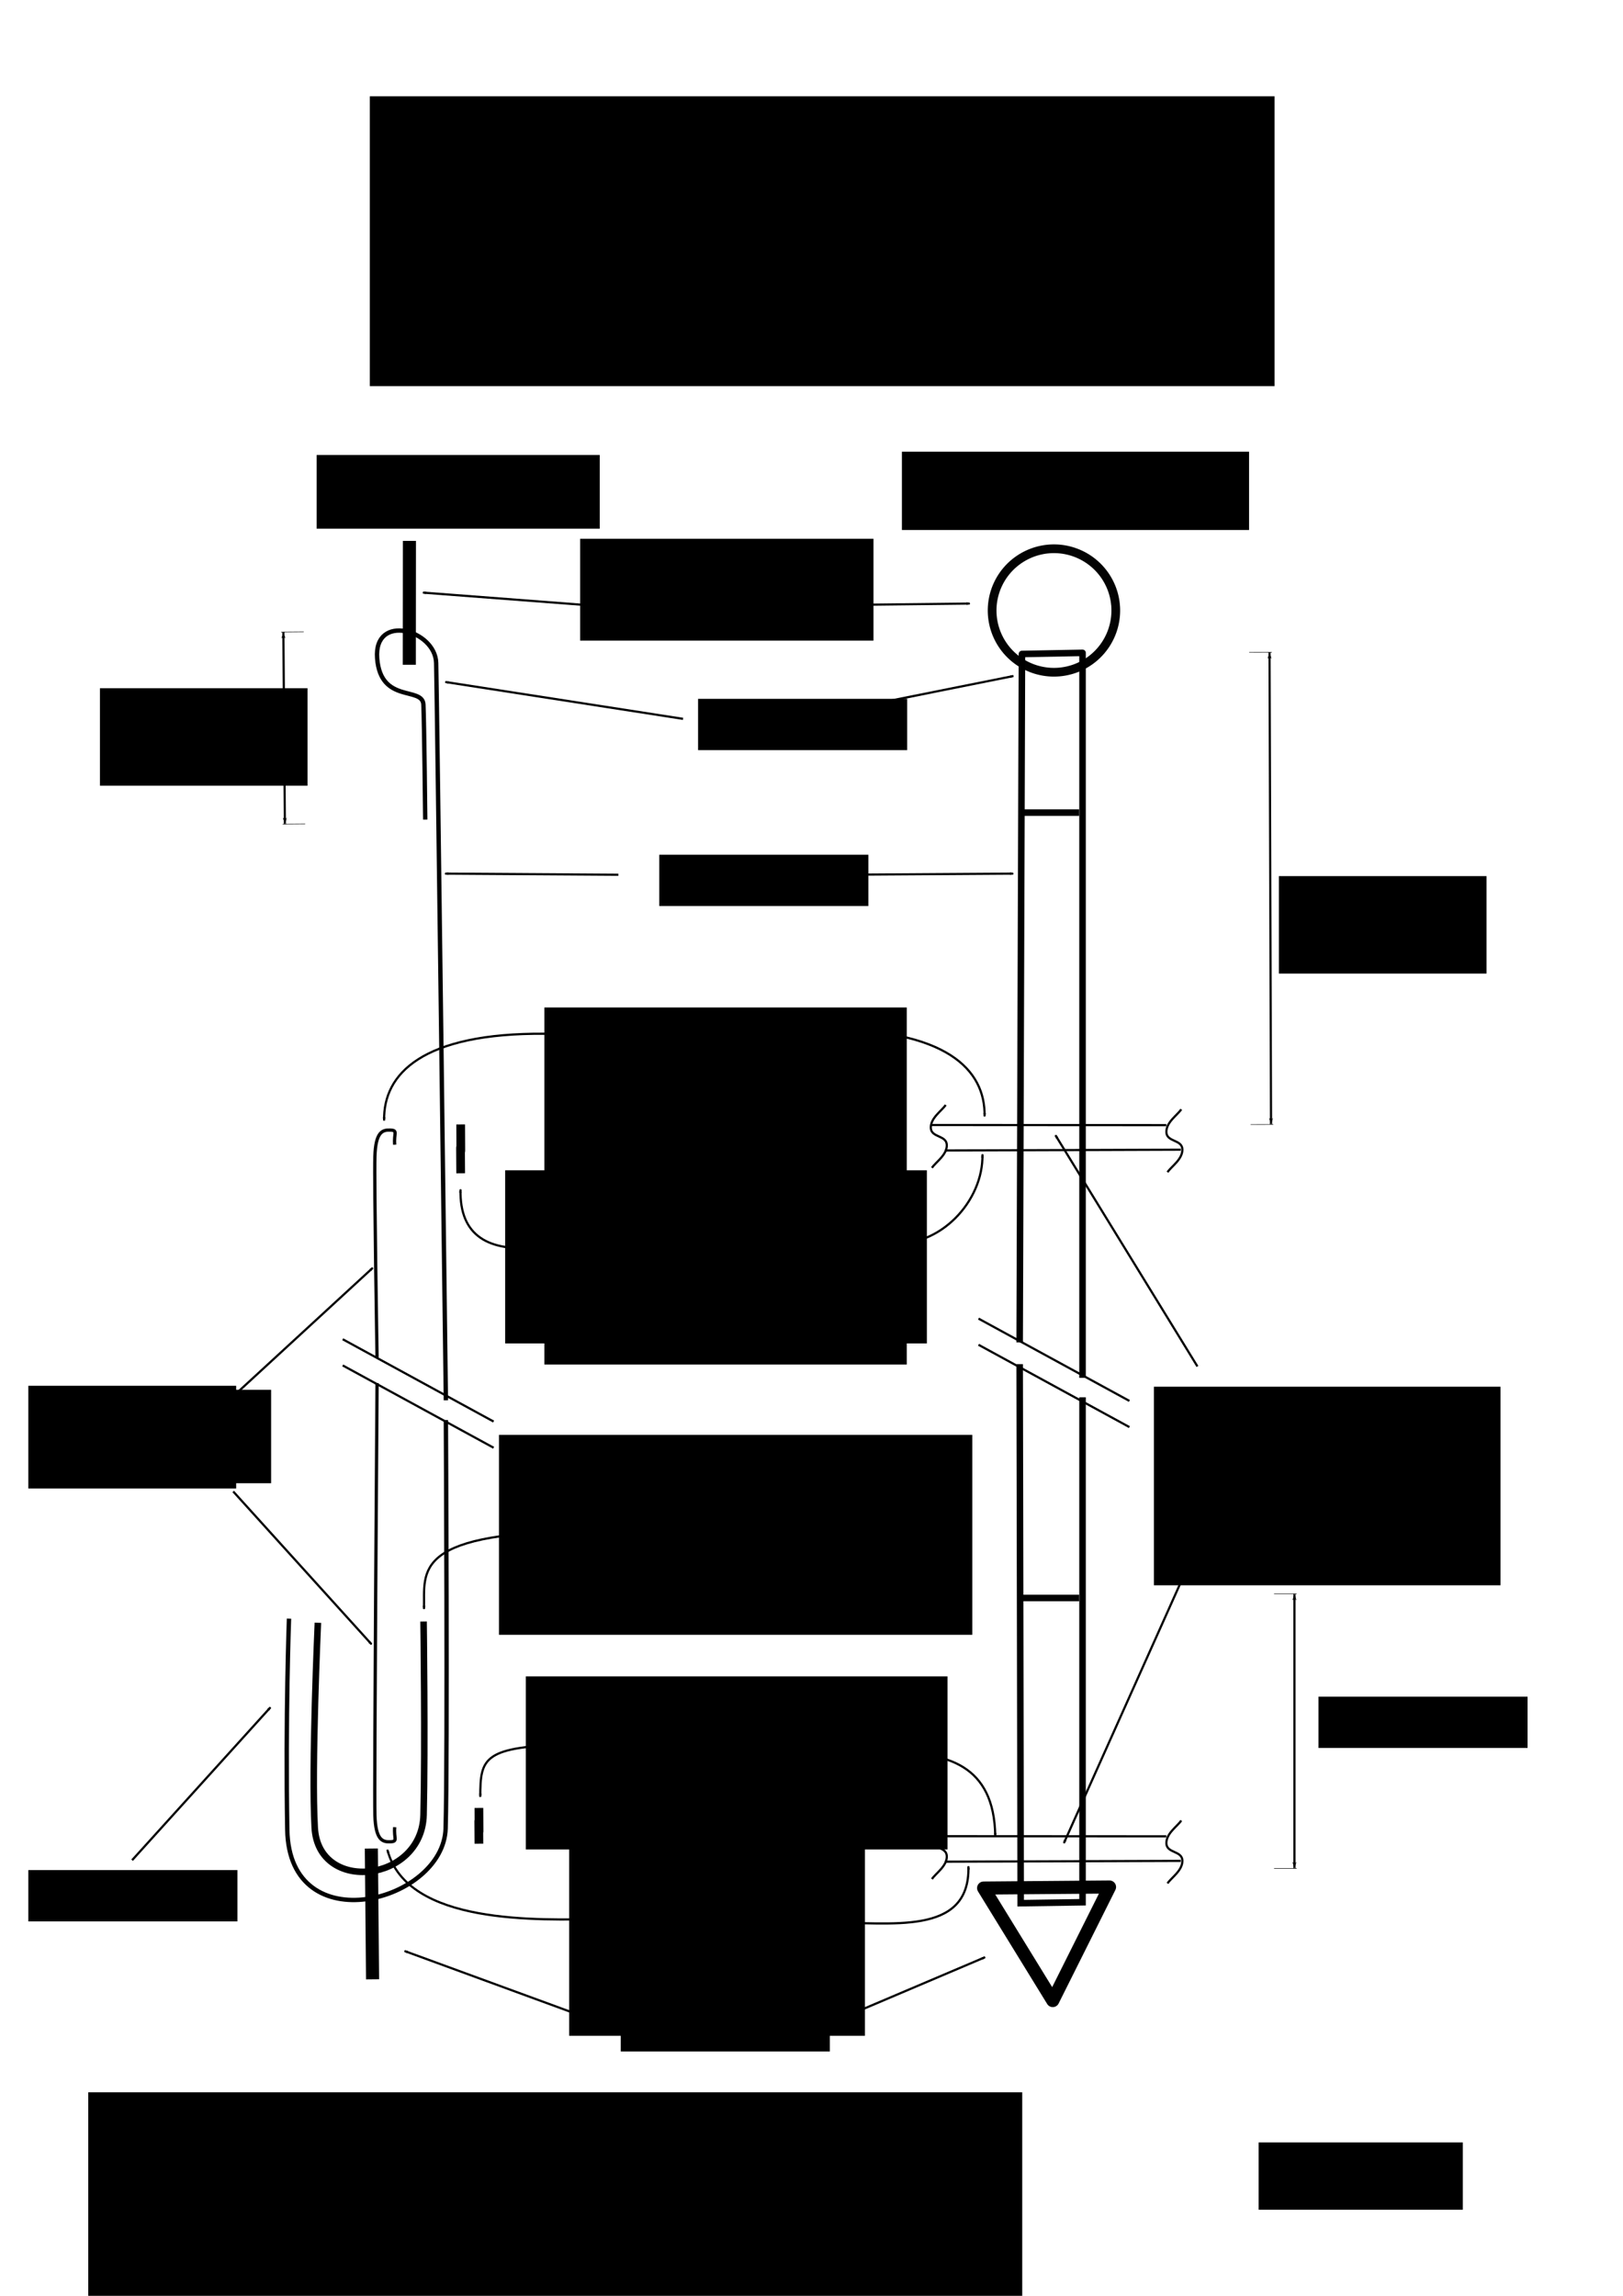 <?xml version="1.0" encoding="UTF-8" standalone="no"?>
<!-- Created with Inkscape (http://www.inkscape.org/) -->
<svg
   xmlns:dc="http://purl.org/dc/elements/1.1/"
   xmlns:cc="http://web.resource.org/cc/"
   xmlns:rdf="http://www.w3.org/1999/02/22-rdf-syntax-ns#"
   xmlns:svg="http://www.w3.org/2000/svg"
   xmlns="http://www.w3.org/2000/svg"
   xmlns:sodipodi="http://sodipodi.sourceforge.net/DTD/sodipodi-0.dtd"
   xmlns:inkscape="http://www.inkscape.org/namespaces/inkscape"
   width="744.094"
   height="1052.362"
   id="svg4113"
   sodipodi:version="0.32"
   inkscape:version="0.45.1"
   sodipodi:docbase="/Users/nachbar/ocb"
   sodipodi:docname="load_tape_detail.svg"
   inkscape:output_extension="org.inkscape.output.svg.inkscape">
  <defs
     id="defs4115">
    <marker
       style="overflow:visible"
       id="DistanceOut"
       refX="0.0"
       refY="0.0"
       orient="auto"
       inkscape:stockid="DistanceOut">
      <g
         id="g4407">
        <path
           style="fill:none;stroke:#ffffff;stroke-width:1.15;stroke-linecap:square"
           d="M 0,0 L -2,0"
           id="path2316" />
        <path
           style="fill:#000000;fill-rule:evenodd;stroke:none"
           d="M 0,0 L -13,4 L -9,0 -13,-4 L 0,0 z "
           id="path2312" />
        <path
           style="fill:none;stroke:#000000;stroke-width:1;stroke-linecap:square"
           d="M 0,-4 L 0,40"
           id="path2314" />
      </g>
    </marker>
    <marker
       style="overflow:visible"
       id="DistanceIn"
       refX="0.0"
       refY="0.0"
       orient="auto"
       inkscape:stockid="DistanceIn">
      <g
         id="g2300">
        <path
           style="fill:none;stroke:#ffffff;stroke-width:1.15;stroke-linecap:square"
           d="M 0,0 L 2,0"
           id="path2306" />
        <path
           style="fill:#000000;fill-rule:evenodd;stroke:none"
           d="M 0,0 L 13,4 L 9,0 13,-4 L 0,0 z "
           id="path2302" />
        <path
           style="fill:none;stroke:#000000;stroke-width:1;stroke-linecap:square"
           d="M 0,-4 L 0,40"
           id="path2304" />
      </g>
    </marker>
    <marker
       inkscape:stockid="Arrow2Mstart"
       orient="auto"
       refY="0.0"
       refX="0.0"
       id="Arrow2Mstart"
       style="overflow:visible">
      <path
         id="path4375"
         style="font-size:12.0;fill-rule:evenodd;stroke-width:0.625;stroke-linejoin:round"
         d="M 8.719,4.034 L -2.207,0.016 L 8.719,-4.002 C 6.973,-1.63 6.983,1.616 8.719,4.034 z "
         transform="scale(0.6) translate(0,0)" />
    </marker>
    <marker
       inkscape:stockid="Arrow2Lend"
       orient="auto"
       refY="0.0"
       refX="0.0"
       id="Arrow2Lend"
       style="overflow:visible;">
      <path
         id="path8118"
         style="font-size:12.0;fill-rule:evenodd;stroke-width:0.625;stroke-linejoin:round;"
         d="M 8.719,4.034 L -2.207,0.016 L 8.719,-4.002 C 6.973,-1.63 6.983,1.616 8.719,4.034 z "
         transform="scale(1.1) rotate(180) translate(1,0)" />
    </marker>
    <marker
       inkscape:stockid="Arrow2Send"
       orient="auto"
       refY="0.0"
       refX="0.0"
       id="Arrow2Send"
       style="overflow:visible;">
      <path
         id="path8130"
         style="font-size:12.0;fill-rule:evenodd;stroke-width:0.625;stroke-linejoin:round;"
         d="M 8.719,4.034 L -2.207,0.016 L 8.719,-4.002 C 6.973,-1.63 6.983,1.616 8.719,4.034 z "
         transform="scale(0.3) rotate(180) translate(-2.3,0)" />
    </marker>
    <marker
       inkscape:stockid="Arrow2Mend"
       orient="auto"
       refY="0.0"
       refX="0.0"
       id="Arrow2Mend"
       style="overflow:visible;">
      <path
         id="path8124"
         style="font-size:12.0;fill-rule:evenodd;stroke-width:0.625;stroke-linejoin:round;"
         d="M 8.719,4.034 L -2.207,0.016 L 8.719,-4.002 C 6.973,-1.63 6.983,1.616 8.719,4.034 z "
         transform="scale(0.6) rotate(180) translate(0,0)" />
    </marker>
    <marker
       inkscape:stockid="Arrow1Mend"
       orient="auto"
       refY="0.0"
       refX="0.0"
       id="Arrow1Mend"
       style="overflow:visible;">
      <path
         id="path8106"
         d="M 0.0,0.0 L 5.0,-5.0 L -12.5,0.0 L 5.0,5.0 L 0.0,0.0 z "
         style="fill-rule:evenodd;stroke:#000000;stroke-width:1.0pt;marker-start:none;"
         transform="scale(0.4) rotate(180) translate(10,0)" />
    </marker>
    <marker
       inkscape:stockid="Arrow1Lend"
       orient="auto"
       refY="0.0"
       refX="0.0"
       id="Arrow1Lend"
       style="overflow:visible;">
      <path
         id="path8100"
         d="M 0.0,0.0 L 5.0,-5.0 L -12.5,0.0 L 5.0,5.0 L 0.0,0.0 z "
         style="fill-rule:evenodd;stroke:#000000;stroke-width:1.0pt;marker-start:none;"
         transform="scale(0.8) rotate(180) translate(12.5,0)" />
    </marker>
    <marker
       inkscape:stockid="Arrow1Lstart"
       orient="auto"
       refY="0.0"
       refX="0.0"
       id="Arrow1Lstart"
       style="overflow:visible">
      <path
         id="path8097"
         d="M 0.0,0.0 L 5.0,-5.0 L -12.5,0.0 L 5.0,5.0 L 0.0,0.0 z "
         style="fill-rule:evenodd;stroke:#000000;stroke-width:1.0pt;marker-start:none"
         transform="scale(0.8) translate(12.5,0)" />
    </marker>
  </defs>
  <sodipodi:namedview
     id="base"
     pagecolor="#ffffff"
     bordercolor="#000000"
     borderopacity="1.0"
     inkscape:pageopacity="1.0"
     inkscape:pageshadow="0"
     inkscape:zoom="9.430597"
     inkscape:cx="621.24329"
     inkscape:cy="58.916104"
     inkscape:document-units="px"
     inkscape:current-layer="layer1"
     inkscape:window-width="920"
     inkscape:window-height="698"
     inkscape:window-x="63"
     inkscape:window-y="10" />
  <g
     inkscape:label="Layer 1"
     inkscape:groupmode="layer"
     id="layer1">
    <flowRoot
       transform="translate(-148.495,-165.293)"
       id="flowRoot3347"
       xml:space="preserve"
       style="font-size:28px"><flowRegion
         id="flowRegion3349"><rect
           y="209.438"
           x="318.036"
           height="132.849"
           width="414.814"
           id="rect3351"
           style="font-size:28px" /></flowRegion><flowPara
         style="font-size:28px;text-align:center;text-anchor:middle;font-family:FreeSans"
         id="flowPara3355">XLTA Open Content Balloon</flowPara><flowPara
         style="font-size:28px;text-align:center;text-anchor:middle;font-family:FreeSans"
         id="flowPara3369">Load Tape Detail</flowPara><flowPara
         style="font-size:28px;text-align:center;text-anchor:middle;font-family:FreeSans"
         id="flowPara8028">Schematic View</flowPara><flowPara
         style="font-size:18px;text-align:center;text-anchor:middle;font-family:FreeSans"
         id="flowPara3359">(Not to Scale)</flowPara></flowRoot>    <flowRoot
       transform="translate(258.994,772.619)"
       id="flowRoot4598"
       xml:space="preserve"><flowRegion
         id="flowRegion4600"><rect
           y="209.438"
           x="318.036"
           height="30.854"
           width="93.633"
           id="rect4602" /></flowRegion><flowPara
         style="font-size:18px;font-family:FreeSans"
         id="flowPara4604">30-Mar-08</flowPara></flowRoot>    <flowRoot
       xml:space="preserve"
       id="flowRoot4622"
       transform="translate(-277.587,749.626)"><flowRegion
         id="flowRegion4624"><rect
           id="rect4626"
           width="428.212"
           height="95.265"
           x="318.036"
           y="209.438" /></flowRegion><flowPara
         id="flowPara4628"
         style="font-size:12px;font-family:FreeSans">Copyright 2008 Daniel Nachbar and Paul Stumpf</flowPara><flowPara
         style="font-size:12px;font-family:FreeSans"
         id="flowPara4638">Free for use under the</flowPara><flowPara
         style="font-size:12px;font-family:FreeSans"
         id="flowPara4640">Creative Commons Share-alike Attribution License</flowPara><flowPara
         style="font-size:12px;font-family:FreeSans"
         id="flowPara4644">See http://www.xlta.org/plans/ for details</flowPara></flowRoot>    <flowRoot
       xml:space="preserve"
       id="flowRoot5136"
       transform="translate(-172.869,-0.891)"><flowRegion
         id="flowRegion5138"><rect
           id="rect5140"
           width="129.803"
           height="33.799"
           x="318.036"
           y="209.438" /></flowRegion><flowPara
         id="flowPara5142"
         style="font-size:24px;font-family:FreeSans">Side View</flowPara><flowPara
         style="font-size:24px;font-family:FreeSans"
         id="flowPara5144" /></flowRoot>    <flowRoot
       transform="translate(95.462,-2.386)"
       id="flowRoot5812"
       xml:space="preserve"><flowRegion
         id="flowRegion5814"><rect
           y="209.438"
           x="318.036"
           height="35.895"
           width="159.152"
           id="rect5816" /></flowRegion><flowPara
         style="font-size:24px;font-family:FreeSans"
         id="flowPara5818">Outside View</flowPara><flowPara
         id="flowPara5820"
         style="font-size:24px;font-family:FreeSans" /></flowRoot>    <path
       sodipodi:type="arc"
       style="fill:#ffffff;stroke:#000000;stroke-width:4;stroke-linecap:round;stroke-miterlimit:4;stroke-dasharray:none;stroke-dashoffset:0;stroke-opacity:0.988"
       id="path5824"
       sodipodi:cx="483.20615"
       sodipodi:cy="279.86127"
       sodipodi:rx="28.344685"
       sodipodi:ry="28.300577"
       d="M 511.483,277.911 A 28.345,28.301 0 1 1 511.428,277.23"
       sodipodi:start="6.214222"
       sodipodi:end="12.473243"
       sodipodi:open="true" />
    <path
       style="fill:none;fill-rule:evenodd;stroke:#000000;stroke-width:3;stroke-linecap:butt;stroke-linejoin:round;stroke-opacity:1;stroke-miterlimit:4;stroke-dasharray:none"
       d="M 467.484,615.333 L 468.532,299.776 L 496.308,299.252 L 496.308,631.58"
       id="path7766"
       sodipodi:nodetypes="cccc" />
    <path
       style="fill:none;fill-rule:evenodd;stroke:#000000;stroke-width:1px;stroke-linecap:butt;stroke-linejoin:miter;stroke-opacity:1"
       d="M 448.617,604.424 L 517.796,642.158"
       id="path7768" />
    <path
       id="path7770"
       d="M 448.617,616.424 L 517.796,654.158"
       style="fill:none;fill-rule:evenodd;stroke:#000000;stroke-width:1px;stroke-linecap:butt;stroke-linejoin:miter;stroke-opacity:1" />
    <path
       style="fill:none;fill-rule:evenodd;stroke:#000000;stroke-width:3;stroke-linecap:butt;stroke-linejoin:miter;stroke-miterlimit:4;stroke-dasharray:none;stroke-opacity:1"
       d="M 467.484,625.291 L 467.957,872.384 L 496.308,871.962 L 496.308,640.489"
       id="path7772"
       sodipodi:nodetypes="cccc" />
    <path
       style="fill:none;fill-rule:evenodd;stroke:#000000;stroke-width:1px;stroke-linecap:butt;stroke-linejoin:miter;stroke-opacity:1"
       d="M 426.504,515.681 L 534.735,515.744"
       id="path7774"
       sodipodi:nodetypes="cc" />
    <path
       style="fill:none;fill-rule:evenodd;stroke:#000000;stroke-width:1px;stroke-linecap:butt;stroke-linejoin:miter;stroke-opacity:1"
       d="M 433.238,527.364 L 541.342,526.994"
       id="path7780"
       sodipodi:nodetypes="cc" />
    <path
       style="fill:none;fill-rule:evenodd;stroke:#000000;stroke-width:1px;stroke-linecap:butt;stroke-linejoin:miter;stroke-opacity:1"
       d="M 433.557,506.497 C 431.854,509.118 426.613,512.393 426.744,516.979 C 426.875,521.565 433.95,520.254 434.081,524.84 C 434.212,529.426 428.971,532.701 427.268,535.322"
       id="path7782"
       sodipodi:nodetypes="czzz" />
    <path
       sodipodi:nodetypes="czzz"
       id="path7784"
       d="M 541.557,508.497 C 539.854,511.118 534.613,514.393 534.744,518.979 C 534.875,523.565 541.95,522.254 542.081,526.84 C 542.212,531.426 536.971,534.701 535.268,537.322"
       style="fill:none;fill-rule:evenodd;stroke:#000000;stroke-width:1px;stroke-linecap:butt;stroke-linejoin:miter;stroke-opacity:1" />
    <path
       sodipodi:nodetypes="cc"
       id="path7786"
       d="M 426.504,841.681 L 534.735,841.744"
       style="fill:none;fill-rule:evenodd;stroke:#000000;stroke-width:1px;stroke-linecap:butt;stroke-linejoin:miter;stroke-opacity:1" />
    <path
       sodipodi:nodetypes="cc"
       id="path7788"
       d="M 433.238,853.364 L 541.342,852.994"
       style="fill:none;fill-rule:evenodd;stroke:#000000;stroke-width:1px;stroke-linecap:butt;stroke-linejoin:miter;stroke-opacity:1" />
    <path
       sodipodi:nodetypes="czzz"
       id="path7790"
       d="M 433.557,832.497 C 431.854,835.118 426.613,838.393 426.744,842.979 C 426.875,847.565 433.95,846.254 434.081,850.84 C 434.212,855.426 428.971,858.701 427.268,861.322"
       style="fill:none;fill-rule:evenodd;stroke:#000000;stroke-width:1px;stroke-linecap:butt;stroke-linejoin:miter;stroke-opacity:1" />
    <path
       style="fill:none;fill-rule:evenodd;stroke:#000000;stroke-width:1px;stroke-linecap:butt;stroke-linejoin:miter;stroke-opacity:1"
       d="M 541.557,834.497 C 539.854,837.118 534.613,840.393 534.744,844.979 C 534.875,849.565 541.95,848.254 542.081,852.84 C 542.212,857.426 536.971,860.701 535.268,863.322"
       id="path7792"
       sodipodi:nodetypes="czzz" />
    <path
       style="fill:none;fill-rule:evenodd;stroke:#000000;stroke-width:3;stroke-linecap:butt;stroke-linejoin:miter;stroke-miterlimit:4;stroke-dasharray:none;stroke-opacity:1"
       d="M 467.484,372.486 L 494.736,372.486"
       id="path7794" />
    <path
       id="path7796"
       d="M 467.484,732.486 L 494.736,732.486"
       style="fill:none;fill-rule:evenodd;stroke:#000000;stroke-width:3;stroke-linecap:butt;stroke-linejoin:miter;stroke-miterlimit:4;stroke-dasharray:none;stroke-opacity:1" />
    <path
       style="fill:none;fill-rule:evenodd;stroke:#000000;stroke-width:6;stroke-linecap:butt;stroke-linejoin:miter;stroke-miterlimit:4;stroke-dasharray:none;stroke-opacity:1"
       d="M 187.707,247.931 L 187.656,304.715"
       id="path7798"
       sodipodi:nodetypes="cc" />
    <path
       style="fill:none;fill-rule:evenodd;stroke:#000000;stroke-width:2;stroke-linecap:butt;stroke-linejoin:miter;stroke-opacity:1;stroke-miterlimit:4;stroke-dasharray:none"
       d="M 194.956,375.694 C 194.956,375.694 194.5,331.492 194.119,322.978 C 193.738,314.463 174.504,322.709 172.912,301.733 C 171.324,280.807 199.567,288.755 199.965,303.855 C 200.364,318.958 204.42,641.881 204.42,641.881"
       id="path7800"
       sodipodi:nodetypes="cszzc" />
    <path
       style="fill:none;fill-rule:evenodd;stroke:#000000;stroke-width:2;stroke-linecap:butt;stroke-linejoin:miter;stroke-opacity:1;stroke-miterlimit:4;stroke-dasharray:none"
       d="M 204.42,650.916 C 204.42,650.916 205.251,804.408 204.305,838.114 C 203.36,871.832 132.598,890.584 131.71,838.783 C 130.823,786.99 132.495,741.946 132.495,741.946"
       id="path7802"
       sodipodi:nodetypes="czzc" />
    <path
       style="fill:none;fill-rule:evenodd;stroke:#000000;stroke-width:3;stroke-linecap:butt;stroke-linejoin:miter;stroke-opacity:1;stroke-miterlimit:4;stroke-dasharray:none"
       d="M 194.192,743.285 C 194.192,743.285 194.956,800.254 194.192,831.921 C 193.448,862.725 146.03,868.211 144.291,837.829 C 142.721,810.411 145.744,743.839 145.744,743.839"
       id="path7804"
       sodipodi:nodetypes="cssc" />
    <path
       style="fill:none;fill-rule:evenodd;stroke:#000000;stroke-width:1.5;stroke-linecap:butt;stroke-linejoin:miter;stroke-miterlimit:4;stroke-dasharray:none;stroke-opacity:1"
       d="M 172.872,633.996 C 172.872,633.996 171.533,820.718 171.878,832.095 C 172.224,843.469 175.352,844.383 178.964,844.241 C 182.575,844.1 180.469,842.736 180.971,837.55"
       id="path7808"
       sodipodi:nodetypes="csss" />
    <path
       style="fill:none;fill-rule:evenodd;stroke:#000000;stroke-width:6;stroke-linecap:butt;stroke-linejoin:miter;stroke-opacity:1;stroke-miterlimit:4;stroke-dasharray:none"
       d="M 170.255,847.332 L 170.809,907.287"
       id="path7810"
       sodipodi:nodetypes="cc" />
    <path
       style="fill:none;fill-rule:evenodd;stroke:#000000;stroke-width:4;stroke-linecap:butt;stroke-linejoin:miter;stroke-miterlimit:4;stroke-dasharray:none;stroke-opacity:1"
       d="M 219.562,828.73 C 219.789,857.155 219.316,817.33 219.562,845.122"
       id="path7814"
       sodipodi:nodetypes="cc" />
    <path
       style="fill:none;fill-rule:evenodd;stroke:#000000;stroke-width:6;stroke-linecap:butt;stroke-linejoin:round;stroke-opacity:1;stroke-miterlimit:4;stroke-dasharray:none"
       d="M 450.955,865.45 L 508.684,864.977 L 482.659,917.029 L 450.955,865.45 z "
       id="path7816"
       sodipodi:nodetypes="cccc" />
    <path
       sodipodi:nodetypes="cc"
       id="path7818"
       d="M 211.203,515.419 C 211.43,543.845 210.958,510.019 211.203,537.811"
       style="fill:none;fill-rule:evenodd;stroke:#000000;stroke-width:4;stroke-linecap:butt;stroke-linejoin:miter;stroke-miterlimit:4;stroke-dasharray:none;stroke-opacity:1" />
    <path
       sodipodi:nodetypes="csss"
       id="path7820"
       d="M 172.872,622.254 C 172.872,622.254 171.533,541.531 171.878,530.155 C 172.224,518.78 175.352,517.866 178.964,518.008 C 182.575,518.15 180.469,519.514 180.971,524.7"
       style="fill:none;fill-rule:evenodd;stroke:#000000;stroke-width:1.5;stroke-linecap:butt;stroke-linejoin:miter;stroke-miterlimit:4;stroke-dasharray:none;stroke-opacity:1" />
    <path
       id="path7822"
       d="M 157.129,613.888 L 226.308,651.622"
       style="fill:none;fill-rule:evenodd;stroke:#000000;stroke-width:1px;stroke-linecap:butt;stroke-linejoin:miter;stroke-opacity:1" />
    <path
       style="fill:none;fill-rule:evenodd;stroke:#000000;stroke-width:1px;stroke-linecap:butt;stroke-linejoin:miter;stroke-opacity:1"
       d="M 157.129,625.888 L 226.308,663.622"
       id="path7824" />
    <flowRoot
       transform="translate(-33.438,707.424)"
       id="flowRoot2366"
       xml:space="preserve"><flowRegion
         id="flowRegion2368"><rect
           y="209.438"
           x="318.036"
           height="23.515"
           width="95.863"
           id="rect2370" /></flowRegion><flowPara
         style="font-size:18px;font-family:FreeSans"
         id="flowPara2372">delta link</flowPara></flowRoot>    <path
       style="fill:none;fill-rule:evenodd;stroke:#000000;stroke-width:1px;stroke-linecap:butt;stroke-linejoin:miter;stroke-opacity:1;marker-start:none;marker-end:url(#Arrow2Mend)"
       d="M 277.261,927.924 L 185.492,894.315"
       id="path7830"
       sodipodi:nodetypes="cc" />
    <path
       id="path7832"
       d="M 375.276,929.593 L 451.6,897.154"
       style="fill:none;fill-rule:evenodd;stroke:#000000;stroke-width:1px;stroke-linecap:butt;stroke-linejoin:miter;marker-start:none;marker-end:url(#Arrow2Mend);stroke-opacity:1"
       sodipodi:nodetypes="cc" />
    <flowRoot
       xml:space="preserve"
       id="flowRoot7834"
       transform="translate(-57.097,635.871)"
       style="text-align:center;text-anchor:middle"><flowRegion
         id="flowRegion7836"><rect
           id="rect7838"
           width="135.611"
           height="87.87"
           x="318.036"
           y="209.438"
           style="text-align:center;text-anchor:middle" /></flowRegion><flowPara
         style="font-size:18px;text-align:center;text-anchor:middle;font-family:FreeSans"
         id="flowPara7842">bottom rim</flowPara><flowPara
         style="font-size:12;text-align:center;text-anchor:middle;font-family:FreeSans"
         id="flowPara4134">(envelope fabric</flowPara><flowPara
         style="font-size:12;text-align:center;text-anchor:middle;font-family:FreeSans"
         id="flowPara4136">hemmed 3/4&quot;)</flowPara></flowRoot>    <path
       id="path7844"
       d="M 60.569,852.674 L 123.977,782.641"
       style="fill:none;fill-rule:evenodd;stroke:#000000;stroke-width:1px;stroke-linecap:butt;stroke-linejoin:miter;marker-start:none;marker-end:url(#Arrow2Mend);stroke-opacity:1"
       sodipodi:nodetypes="cc" />
    <path
       style="fill:none;fill-rule:evenodd;stroke:#000000;stroke-width:1px;stroke-linecap:butt;stroke-linejoin:miter;marker-start:none;marker-end:url(#Arrow2Mend);stroke-opacity:1"
       d="M 380.683,881.513 C 406.933,880.634 444.83,888.184 443.992,855.513"
       id="path7846"
       sodipodi:nodetypes="cz" />
    <path
       sodipodi:nodetypes="cz"
       id="path7848"
       d="M 275.665,879.641 C 246.8,880.114 186.607,882.485 177.616,847.942"
       style="fill:none;fill-rule:evenodd;stroke:#000000;stroke-width:1px;stroke-linecap:butt;stroke-linejoin:miter;marker-start:none;marker-end:url(#Arrow2Mend);stroke-opacity:1" />
    <flowRoot
       style="text-align:center;text-anchor:middle"
       transform="translate(-76.971,558.981)"
       id="flowRoot7850"
       xml:space="preserve"><flowRegion
         id="flowRegion7852"><rect
           style="text-align:center;text-anchor:middle"
           y="209.438"
           x="318.036"
           height="79.352"
           width="193.341"
           id="rect7854" /></flowRegion><flowPara
         style="font-size:18px;text-align:center;text-anchor:middle;font-family:FreeSans"
         id="flowPara7864">webbing along bottom rim</flowPara><flowPara
         style="font-size:18px;text-align:center;text-anchor:middle;font-family:FreeSans"
         id="flowPara3163">1.5&quot; wide</flowPara></flowRoot>    <path
       sodipodi:nodetypes="cz"
       id="path7870"
       d="M 408.029,803.502 C 434.055,803.029 455.822,808.954 456.295,841.605"
       style="fill:none;fill-rule:evenodd;stroke:#000000;stroke-width:1px;stroke-linecap:butt;stroke-linejoin:miter;marker-start:none;marker-end:url(#Arrow2Mend);stroke-opacity:1" />
    <path
       style="fill:none;fill-rule:evenodd;stroke:#000000;stroke-width:1px;stroke-linecap:butt;stroke-linejoin:miter;marker-start:none;marker-end:url(#Arrow2Mend);stroke-opacity:1"
       d="M 262.545,799.628 C 221.281,800.437 220.246,805.779 220.191,823.623"
       id="path7872"
       sodipodi:nodetypes="cz" />
    <flowRoot
       xml:space="preserve"
       id="flowRoot7874"
       transform="translate(-305.051,647.783)"><flowRegion
         id="flowRegion7876"><rect
           id="rect7878"
           width="95.863"
           height="23.515"
           x="318.036"
           y="209.438" /></flowRegion><flowPara
         id="flowPara7880"
         style="font-size:18px;font-family:FreeSans">turnback</flowPara></flowRoot>    <flowRoot
       transform="translate(-89.275,448.272)"
       id="flowRoot7882"
       xml:space="preserve"
       style="text-align:center;text-anchor:middle"><flowRegion
         id="flowRegion7884"><rect
           y="209.438"
           x="318.036"
           height="91.655"
           width="217"
           id="rect7886"
           style="text-align:center;text-anchor:middle" /></flowRegion><flowPara
         style="font-size:18px;text-align:center;text-anchor:middle;font-family:FreeSans"
         id="flowPara7888">1&quot; wide tubular webbing</flowPara><flowPara
         style="font-size:18px;text-align:center;text-anchor:middle;font-family:FreeSans"
         id="flowPara7900">48&quot; long</flowPara><flowPara
         style="font-size:18px;text-align:center;text-anchor:middle;font-family:FreeSans"
         id="flowPara7896">folded in half</flowPara><flowPara
         style="font-size:18px;text-align:center;text-anchor:middle;font-family:FreeSans"
         id="flowPara7890" /></flowRoot>    <path
       sodipodi:nodetypes="cz"
       id="path7904"
       d="M 274.288,701.891 C 187.639,701.402 194.844,720.299 194.386,737.502"
       style="fill:none;fill-rule:evenodd;stroke:#000000;stroke-width:1px;stroke-linecap:butt;stroke-linejoin:miter;marker-start:none;marker-end:url(#Arrow2Mend);stroke-opacity:1" />
    <path
       style="fill:none;fill-rule:evenodd;stroke:#000000;stroke-width:1px;stroke-linecap:butt;stroke-linejoin:miter;marker-start:url(#DistanceIn);marker-end:url(#DistanceOut);stroke-opacity:1"
       d="M 593.461,730.59 L 593.461,856.46"
       id="path7906"
       sodipodi:nodetypes="cc" />
    <flowRoot
       transform="translate(286.442,568.286)"
       id="flowRoot7908"
       xml:space="preserve"><flowRegion
         id="flowRegion7910"><rect
           y="209.438"
           x="318.036"
           height="23.515"
           width="95.863"
           id="rect7912" /></flowRegion><flowPara
         style="font-size:18px;font-family:FreeSans"
         id="flowPara7914">24&quot; min</flowPara></flowRoot>    <flowRoot
       xml:space="preserve"
       id="flowRoot7916"
       transform="translate(-86.435,327.008)"
       style="text-align:center;text-anchor:middle"><flowRegion
         id="flowRegion7918"><rect
           id="rect7920"
           width="193.341"
           height="79.352"
           x="318.036"
           y="209.438"
           style="text-align:center;text-anchor:middle" /></flowRegion><flowPara
         id="flowPara7922"
         style="font-size:18px;text-align:center;text-anchor:middle;font-family:FreeSans">webbing along</flowPara><flowPara
         style="font-size:18px;text-align:center;text-anchor:middle;font-family:FreeSans"
         id="flowPara3141">top rim</flowPara><flowPara
         style="font-size:18px;text-align:center;text-anchor:middle;font-family:FreeSans"
         id="flowPara7924">1.5&quot; wide</flowPara></flowRoot>    <path
       sodipodi:nodetypes="cz"
       id="path7926"
       d="M 247.094,571.734 C 223.908,574.1 210.658,566.529 211.131,545.235"
       style="fill:none;fill-rule:evenodd;stroke:#000000;stroke-width:1px;stroke-linecap:butt;stroke-linejoin:miter;marker-start:none;marker-end:url(#Arrow2Mend);stroke-opacity:1" />
    <path
       style="fill:none;fill-rule:evenodd;stroke:#000000;stroke-width:1px;stroke-linecap:butt;stroke-linejoin:miter;marker-start:none;marker-end:url(#Arrow2Mend);stroke-opacity:1"
       d="M 407.837,569.842 C 431.024,572.207 450.898,550.441 450.425,529.147"
       id="path7928"
       sodipodi:nodetypes="cz" />
    <flowRoot
       style="text-align:center;text-anchor:middle"
       transform="translate(-68.454,252.369)"
       id="flowRoot7930"
       xml:space="preserve"><flowRegion
         id="flowRegion7932"><rect
           style="text-align:center;text-anchor:middle"
           y="209.438"
           x="318.036"
           height="163.679"
           width="166.137"
           id="rect7934" /></flowRegion><flowPara
         style="font-size:18px;text-align:center;text-anchor:middle;font-family:FreeSans"
         id="flowPara3153">top rim</flowPara><flowPara
         style="font-size:12px;text-align:center;text-anchor:middle;font-family:FreeSans"
         id="flowPara3159">(envelope hemmed 3/4&quot;)</flowPara></flowRoot>    <path
       style="fill:none;fill-rule:evenodd;stroke:#000000;stroke-width:1px;stroke-linecap:butt;stroke-linejoin:miter;marker-start:none;marker-end:url(#Arrow2Mend);stroke-opacity:1"
       d="M 249.933,473.848 C 193.623,473.375 175.642,492.303 176.115,513.597"
       id="path7940"
       sodipodi:nodetypes="cz" />
    <path
       sodipodi:nodetypes="cz"
       id="path7942"
       d="M 377.572,471.955 C 433.882,471.482 451.863,490.41 451.39,511.704"
       style="fill:none;fill-rule:evenodd;stroke:#000000;stroke-width:1px;stroke-linecap:butt;stroke-linejoin:miter;marker-start:none;marker-end:url(#Arrow2Mend);stroke-opacity:1" />
    <flowRoot
       transform="translate(-52.061,37.516)"
       id="flowRoot7944"
       xml:space="preserve"
       style="text-align:center;text-anchor:middle"><flowRegion
         id="flowRegion7946"><rect
           y="209.438"
           x="318.036"
           height="46.69"
           width="134.487"
           id="rect7948"
           style="text-align:center;text-anchor:middle" /></flowRegion><flowPara
         style="font-size:18px;text-align:center;text-anchor:middle;font-family:FreeSans"
         id="flowPara7950">crown</flowPara><flowPara
         style="font-size:18px;text-align:center;text-anchor:middle;font-family:FreeSans"
         id="flowPara7960">ring/carabiner</flowPara></flowRoot>    <flowRoot
       xml:space="preserve"
       id="flowRoot7952"
       transform="translate(2.013,110.902)"><flowRegion
         id="flowRegion7954"><rect
           id="rect7956"
           width="95.863"
           height="23.515"
           x="318.036"
           y="209.438" /></flowRegion><flowPara
         id="flowPara7958"
         style="font-size:18px;font-family:FreeSans">loop</flowPara></flowRoot>    <path
       sodipodi:nodetypes="cc"
       style="fill:none;fill-rule:evenodd;stroke:#000000;stroke-width:1px;stroke-linecap:butt;stroke-linejoin:miter;marker-start:none;marker-end:url(#Arrow2Mend);stroke-opacity:1"
       d="M 398.533,277.169 L 444.56,276.661"
       id="path7962" />
    <path
       id="path7964"
       d="M 272.187,277.618 L 193.946,271.647"
       style="fill:none;fill-rule:evenodd;stroke:#000000;stroke-width:1px;stroke-linecap:butt;stroke-linejoin:miter;marker-start:none;marker-end:url(#Arrow2Mend);stroke-opacity:1"
       sodipodi:nodetypes="cc" />
    <path
       sodipodi:nodetypes="cc"
       style="fill:none;fill-rule:evenodd;stroke:#000000;stroke-width:1px;stroke-linecap:butt;stroke-linejoin:miter;marker-start:none;marker-end:url(#Arrow2Mend);stroke-opacity:1"
       d="M 313.154,329.51 L 204.188,312.614"
       id="path7966" />
    <path
       id="path7968"
       d="M 359.726,330.876 L 464.595,309.883"
       style="fill:none;fill-rule:evenodd;stroke:#000000;stroke-width:1px;stroke-linecap:butt;stroke-linejoin:miter;marker-start:none;marker-end:url(#Arrow2Mend);stroke-opacity:1"
       sodipodi:nodetypes="cc" />
    <path
       style="fill:none;fill-rule:evenodd;stroke:#000000;stroke-width:1px;stroke-linecap:butt;stroke-linejoin:miter;marker-start:url(#DistanceIn);marker-mid:none;marker-end:url(#DistanceOut);stroke-opacity:1"
       d="M 130.602,377.765 L 129.919,289.685"
       id="path7970"
       sodipodi:nodetypes="cc" />
    <path
       sodipodi:nodetypes="cc"
       id="path7972"
       d="M 582.042,299.009 L 582.725,515.454"
       style="fill:none;fill-rule:evenodd;stroke:#000000;stroke-width:1px;stroke-linecap:butt;stroke-linejoin:miter;marker-start:url(#DistanceIn);marker-mid:none;marker-end:url(#DistanceOut);stroke-opacity:1" />
    <flowRoot
       transform="translate(268.302,192.155)"
       id="flowRoot7974"
       xml:space="preserve"><flowRegion
         id="flowRegion7976"><rect
           y="209.438"
           x="318.036"
           height="44.682"
           width="95.18"
           id="rect7978" /></flowRegion><flowPara
         style="font-size:18px;font-family:FreeSans"
         id="flowPara7982">7'</flowPara></flowRoot>    <flowRoot
       xml:space="preserve"
       id="flowRoot7986"
       transform="translate(-272.223,106.029)"
       style="text-align:center;text-anchor:middle"><flowRegion
         id="flowRegion7988"><rect
           id="rect7990"
           width="95.18"
           height="44.682"
           x="318.036"
           y="209.438"
           style="text-align:center;text-anchor:middle" /></flowRegion><flowPara
         id="flowPara7992"
         style="font-size:18px;text-align:center;text-anchor:middle;font-family:FreeSans">12&quot;</flowPara><flowPara
         style="font-size:18px;text-align:center;text-anchor:middle;font-family:FreeSans"
         id="flowPara8012">approx</flowPara></flowRoot>    <flowRoot
       transform="translate(210.991,426.204)"
       id="flowRoot7994"
       xml:space="preserve"
       style="text-align:center;text-anchor:middle"><flowRegion
         id="flowRegion7996"><rect
           y="209.438"
           x="318.036"
           height="91.031"
           width="158.91"
           id="rect7998"
           style="text-align:center;text-anchor:middle" /></flowRegion><flowPara
         style="font-size:18px;text-align:center;text-anchor:middle;font-family:FreeSans"
         id="flowPara8006">add extra stitching</flowPara><flowPara
         style="font-size:18px;text-align:center;text-anchor:middle;font-family:FreeSans"
         id="flowPara8032">where webbing</flowPara><flowPara
         style="font-size:18px;text-align:center;text-anchor:middle;font-family:FreeSans"
         id="flowPara8034">crosses</flowPara></flowRoot>    <path
       sodipodi:nodetypes="cc"
       style="fill:none;fill-rule:evenodd;stroke:#000000;stroke-width:1px;stroke-linecap:butt;stroke-linejoin:miter;marker-start:none;marker-end:url(#Arrow2Mend);stroke-opacity:1"
       d="M 548.986,626.353 L 483.908,520.386"
       id="path8008" />
    <path
       id="path8010"
       d="M 548.263,709.893 L 487.77,844.832"
       style="fill:none;fill-rule:evenodd;stroke:#000000;stroke-width:1px;stroke-linecap:butt;stroke-linejoin:miter;marker-start:none;marker-end:url(#Arrow2Mend);stroke-opacity:1"
       sodipodi:nodetypes="cc" />
    <flowRoot
       transform="translate(-272.221,427.623)"
       id="flowRoot8014"
       xml:space="preserve"
       style="text-align:center;text-anchor:middle"><flowRegion
         id="flowRegion8016"><rect
           y="209.438"
           x="318.036"
           height="42.828"
           width="78.482"
           id="rect8018"
           style="text-align:center;text-anchor:middle" /></flowRegion><flowPara
         style="font-size:18px;text-align:center;text-anchor:middle;font-family:FreeSans"
         id="flowPara8020">envelope</flowPara><flowPara
         style="font-size:18px;text-align:center;text-anchor:middle;font-family:FreeSans"
         id="flowPara8022">fabric</flowPara></flowRoot>    <path
       sodipodi:nodetypes="cc"
       style="fill:none;fill-rule:evenodd;stroke:#000000;stroke-width:1px;stroke-linecap:butt;stroke-linejoin:miter;marker-start:none;marker-end:url(#Arrow2Mend);stroke-opacity:1"
       d="M 109.216,637.913 L 170.89,581.173"
       id="path8024" />
    <path
       id="path8026"
       d="M 106.918,683.661 L 170.326,753.693"
       style="fill:none;fill-rule:evenodd;stroke:#000000;stroke-width:1px;stroke-linecap:butt;stroke-linejoin:miter;marker-start:none;marker-end:url(#Arrow2Mend);stroke-opacity:1"
       sodipodi:nodetypes="cc" />
    <flowRoot
       transform="translate(-15.78,182.358)"
       id="flowRoot8036"
       xml:space="preserve"><flowRegion
         id="flowRegion8038"><rect
           y="209.438"
           x="318.036"
           height="23.515"
           width="95.863"
           id="rect8040" /></flowRegion><flowPara
         style="font-size:18px;font-family:FreeSans"
         id="flowPara8042">load tape</flowPara></flowRoot>    <path
       id="path8044"
       d="M 283.498,400.965 L 204.091,400.457"
       style="fill:none;fill-rule:evenodd;stroke:#000000;stroke-width:1px;stroke-linecap:butt;stroke-linejoin:miter;marker-start:none;marker-end:url(#Arrow2Mend);stroke-opacity:1"
       sodipodi:nodetypes="cc" />
    <path
       sodipodi:nodetypes="cc"
       style="fill:none;fill-rule:evenodd;stroke:#000000;stroke-width:1px;stroke-linecap:butt;stroke-linejoin:miter;marker-start:none;marker-end:url(#Arrow2Mend);stroke-opacity:1"
       d="M 385.088,400.965 L 464.495,400.457"
       id="path8046" />
    <flowRoot
       transform="translate(-305.051,425.783)"
       id="flowRoot3129"
       xml:space="preserve"
       style="text-align:end;text-anchor:end"><flowRegion
         id="flowRegion3131"><rect
           y="209.438"
           x="318.036"
           height="47.092"
           width="95.292"
           id="rect3133"
           style="text-align:end;text-anchor:end" /></flowRegion><flowPara
         style="font-size:18px;text-align:end;text-anchor:end;font-family:FreeSans"
         id="flowPara3135">envelope</flowPara><flowPara
         style="font-size:18px;text-align:end;text-anchor:end;font-family:FreeSans"
         id="flowPara3137">fabric</flowPara></flowRoot>  </g>
</svg>

